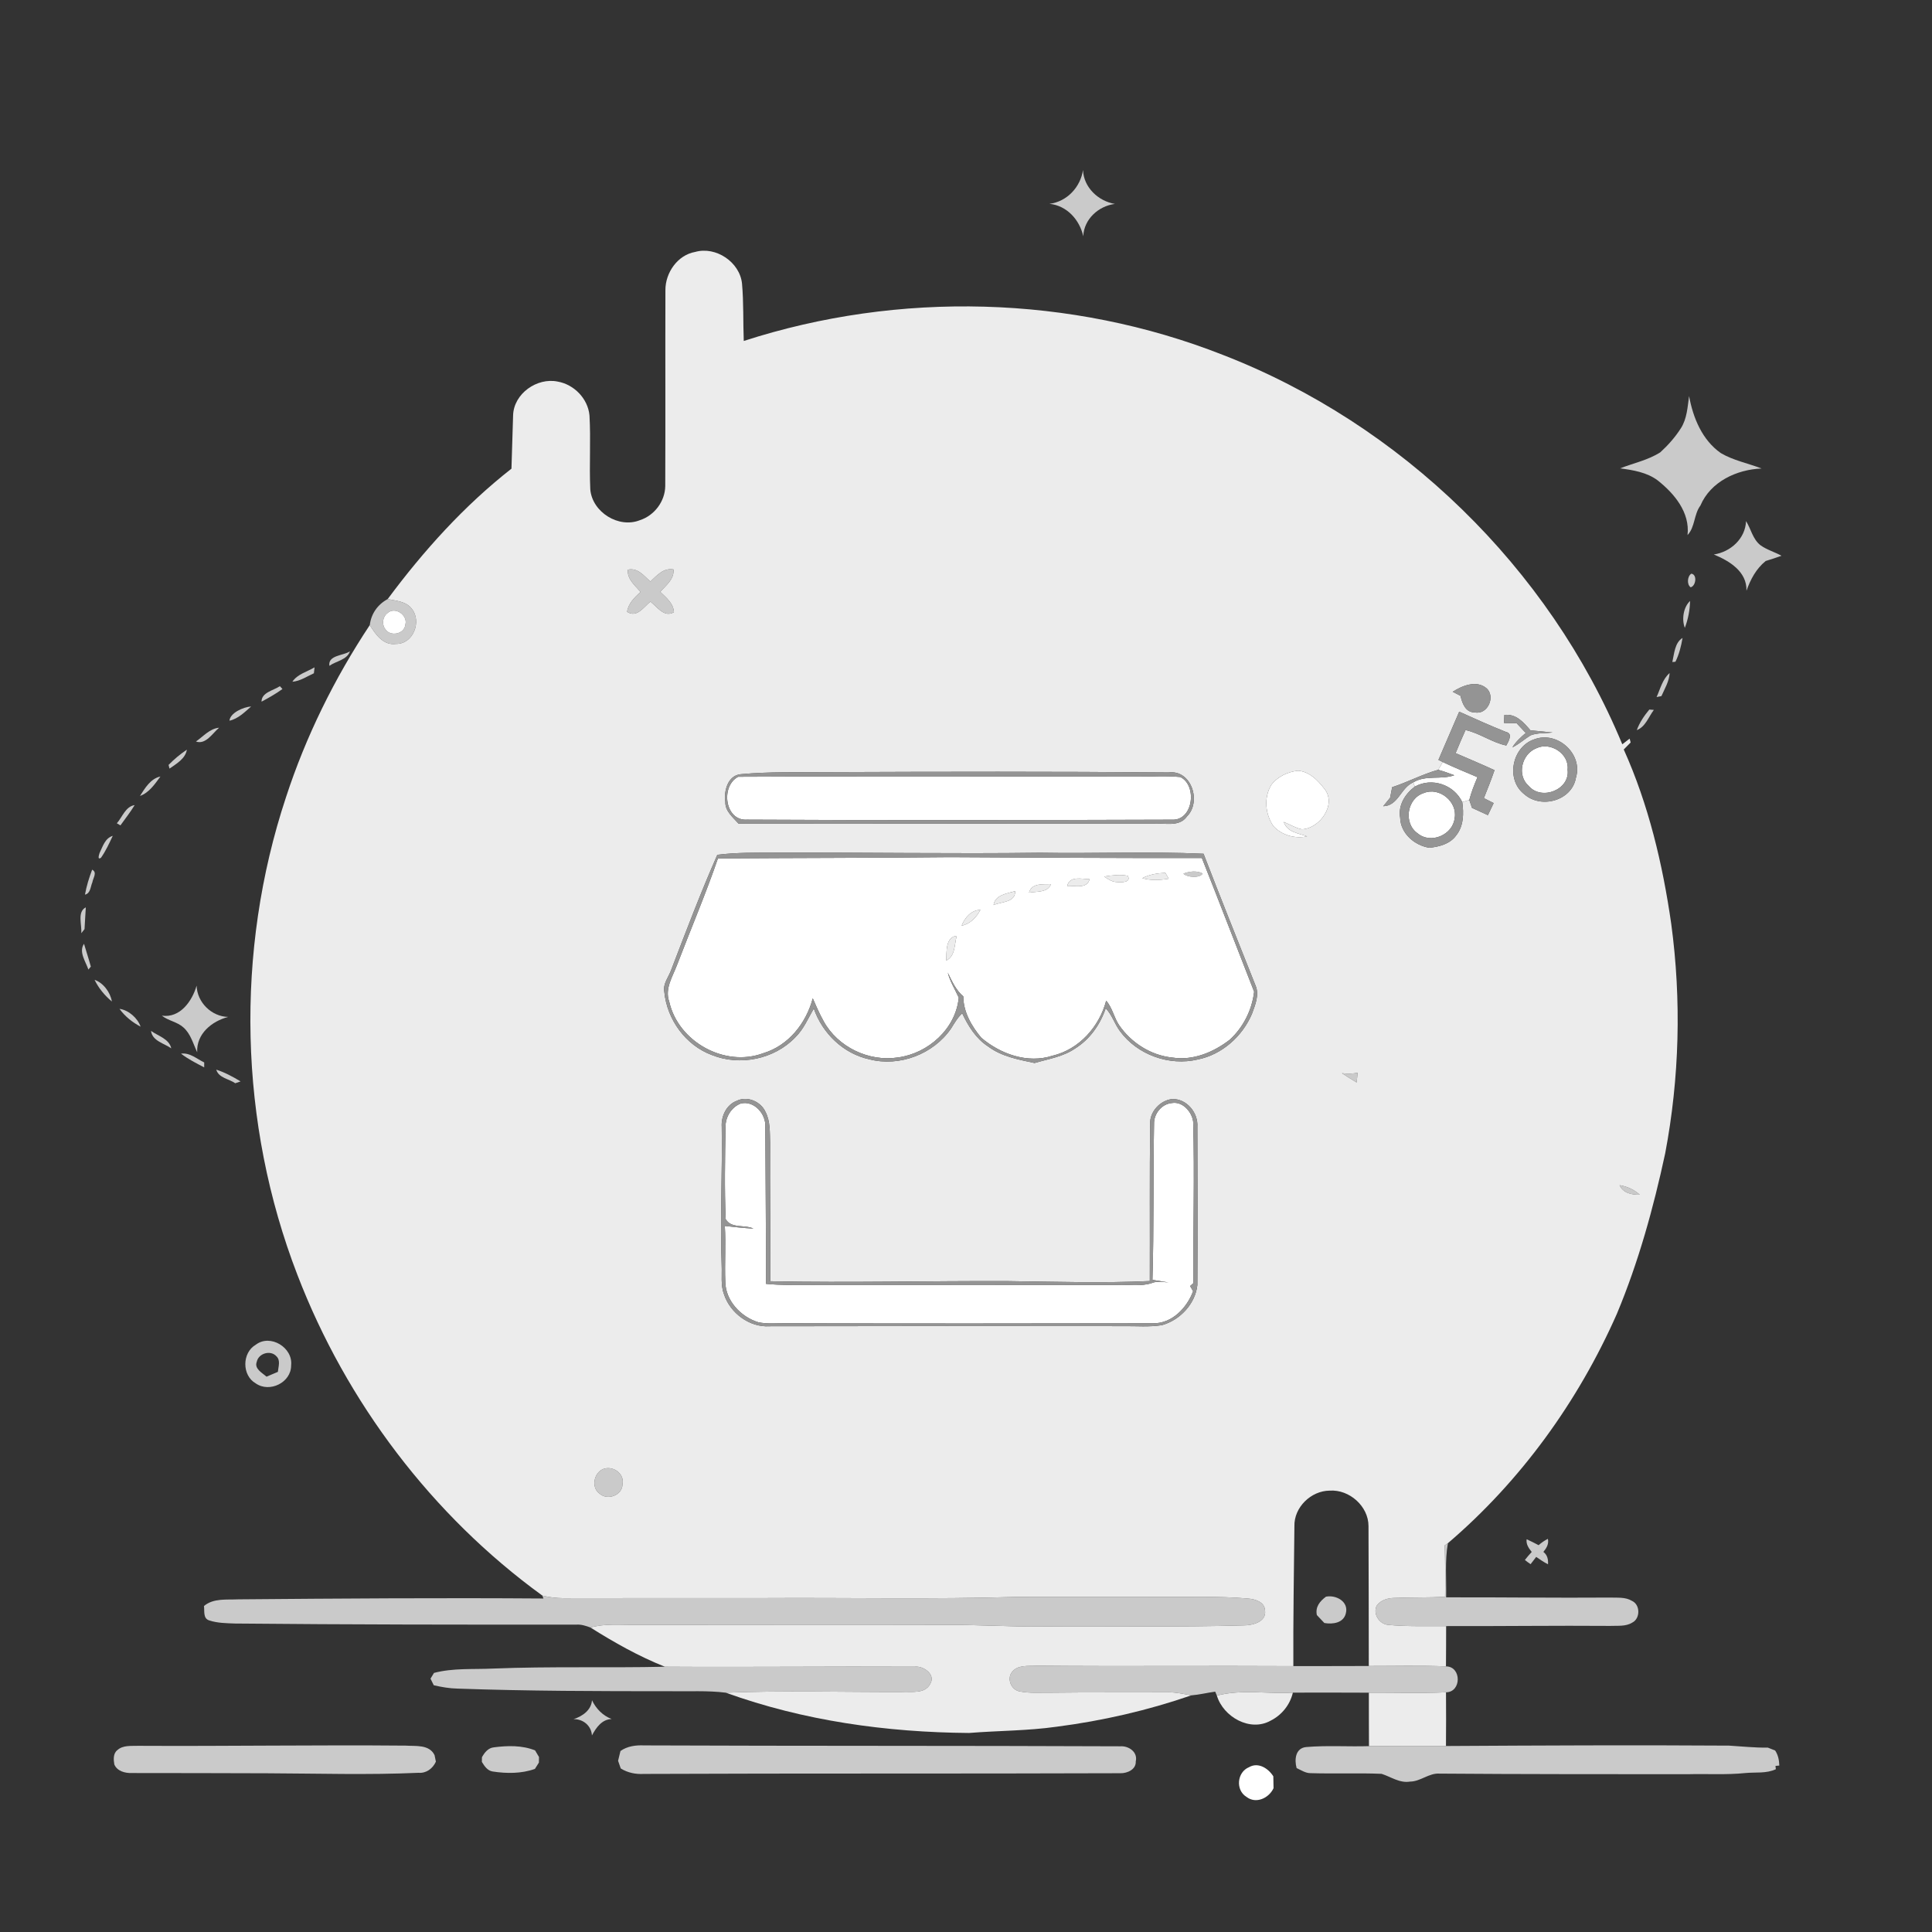 <?xml version="1.0" encoding="UTF-8" ?>
<!DOCTYPE svg PUBLIC "-//W3C//DTD SVG 1.1//EN" "http://www.w3.org/Graphics/SVG/1.1/DTD/svg11.dtd">
<svg width="600pt" height="600pt" viewBox="0 0 600 600" version="1.1" xmlns="http://www.w3.org/2000/svg">
<rect x="0" y="0" width="600" height="600" fill="#333333" stroke="none"/>
<g id="#cacacaff">
<path fill="#cacaca" opacity="1.00" d=" M 336.34 52.79 C 336.54 58.20 341.07 62.46 346.24 63.33 C 341.17 63.96 336.61 68.08 336.42 73.37 C 335.29 68.26 331.31 63.83 325.91 63.30 C 331.34 62.64 335.55 58.12 336.34 52.79 Z" />
<path fill="#cacaca" opacity="1.00" d=" M 524.56 123.00 C 525.80 129.75 528.60 136.62 534.40 140.70 C 538.31 143.01 542.87 143.87 547.08 145.50 C 539.39 145.79 531.22 149.58 528.08 157.00 C 526.02 159.76 526.45 163.66 524.08 166.17 C 524.87 159.12 519.98 153.29 514.82 149.20 C 511.45 146.67 507.21 146.00 503.15 145.45 C 507.31 143.82 511.82 142.90 515.62 140.47 C 518.04 138.26 520.25 135.77 522.01 133.00 C 523.92 130.03 524.08 126.40 524.56 123.00 Z" />
<path fill="#cacaca" opacity="1.00" d=" M 542.25 161.83 C 543.80 164.31 544.33 167.48 546.76 169.35 C 548.73 170.77 551.14 171.41 553.26 172.60 C 551.63 173.18 550.00 173.73 548.35 174.22 C 545.39 176.62 543.63 179.94 542.38 183.47 C 542.58 177.50 537.05 174.18 532.24 172.20 C 537.44 171.42 542.04 167.29 542.25 161.83 Z" />
<path fill="#cacaca" opacity="1.00" d=" M 194.97 176.92 C 198.04 176.23 199.96 178.79 201.97 180.61 C 204.01 178.72 206.04 176.29 209.16 176.84 C 209.42 179.91 206.84 181.74 205.05 183.81 C 206.88 185.61 209.14 187.33 209.30 190.13 C 206.23 191.88 204.13 188.48 201.99 186.84 C 199.88 188.52 197.81 191.98 194.75 190.01 C 195.13 187.36 197.10 185.54 198.93 183.81 C 197.17 181.79 194.76 179.90 194.97 176.92 Z" />
<path fill="#cacaca" opacity="1.00" d=" M 525.26 178.16 C 527.15 178.42 526.68 181.97 525.06 182.39 C 523.80 181.56 524.01 178.93 525.26 178.16 Z" />
<path fill="#cacaca" opacity="1.00" d=" M 114.84 194.13 C 115.25 190.62 117.29 187.71 120.40 186.05 C 123.02 186.59 126.12 186.74 127.88 189.05 C 131.05 192.98 128.35 200.04 123.01 199.97 C 119.07 200.54 116.63 197.03 114.84 194.13 M 120.30 190.44 C 118.82 191.52 118.53 193.91 119.64 195.35 C 121.15 197.81 125.61 196.95 125.89 193.98 C 126.72 191.04 122.64 188.20 120.30 190.44 Z" />
<path fill="#cacaca" opacity="1.00" d=" M 523.24 194.99 C 522.22 192.37 522.78 188.57 524.87 186.63 C 524.80 189.49 524.25 192.32 523.24 194.99 Z" />
<path fill="#cacaca" opacity="1.00" d=" M 519.36 205.60 C 519.95 203.05 520.09 199.58 522.53 198.12 C 522.10 200.66 521.47 203.20 520.32 205.51 C 520.08 205.53 519.60 205.58 519.36 205.60 Z" />
<path fill="#cacaca" opacity="1.00" d=" M 102.29 206.78 C 101.81 203.41 106.69 203.65 108.68 202.27 C 107.77 204.96 104.36 205.29 102.29 206.78 Z" />
<path fill="#cacaca" opacity="1.00" d=" M 90.80 211.72 C 92.37 209.35 95.35 208.64 97.69 207.25 C 97.64 207.71 97.53 208.63 97.48 209.09 C 95.30 210.08 93.25 211.52 90.80 211.72 Z" />
<path fill="#cacaca" opacity="1.00" d=" M 514.47 216.48 C 515.63 213.92 516.30 210.92 518.52 209.02 C 518.38 211.62 516.99 213.87 515.97 216.18 C 515.60 216.26 514.84 216.41 514.47 216.48 Z" />
<path fill="#cacaca" opacity="1.00" d=" M 81.22 217.91 C 81.20 215.03 84.93 214.44 86.92 213.10 C 87.12 213.32 87.52 213.76 87.72 213.98 C 85.67 215.47 83.45 216.71 81.22 217.91 Z" />
<path fill="#cacaca" opacity="1.00" d=" M 71.26 223.82 C 71.47 221.40 75.51 219.58 78.00 219.40 C 76.00 221.15 73.94 223.23 71.26 223.82 Z" />
<path fill="#cacaca" opacity="1.00" d=" M 512.21 220.36 C 512.56 220.39 513.27 220.45 513.62 220.47 C 511.97 222.63 511.04 225.70 508.32 226.75 C 509.18 224.39 510.61 222.28 512.21 220.36 Z" />
<path fill="#cacaca" opacity="1.00" d=" M 60.85 230.28 C 63.14 228.71 65.12 226.27 68.04 226.00 C 66.01 227.71 63.87 231.37 60.85 230.28 Z" />
<path fill="#cacaca" opacity="1.00" d=" M 52.35 237.55 C 54.07 235.78 55.98 234.20 58.03 232.82 C 57.59 235.62 54.77 237.20 52.64 238.70 C 52.57 238.41 52.42 237.84 52.35 237.55 Z" />
<path fill="#cacaca" opacity="1.00" d=" M 43.47 247.19 C 45.02 244.76 46.79 241.78 49.82 241.15 C 48.09 243.49 46.34 246.16 43.47 247.19 Z" />
<path fill="#cacaca" opacity="1.00" d=" M 36.28 255.68 C 38.01 253.74 38.97 250.47 41.82 250.03 C 40.49 252.22 38.90 254.24 37.40 256.33 C 37.12 256.16 36.56 255.84 36.28 255.68 Z" />
<path fill="#cacaca" opacity="1.00" d=" M 30.92 264.91 C 31.90 262.91 32.63 260.28 35.02 259.58 C 33.91 261.91 32.85 264.30 31.34 266.41 C 30.17 267.14 30.76 265.48 30.92 264.91 Z" />
<path fill="#cacaca" opacity="1.00" d=" M 28.62 270.09 C 30.30 270.94 28.87 272.70 28.69 273.99 C 28.09 275.35 28.14 277.44 26.39 277.84 C 26.86 275.19 27.66 272.60 28.62 270.09 Z" />
<path fill="#cacaca" opacity="1.00" d=" M 367.52 271.32 C 369.33 270.58 371.74 270.31 373.51 271.28 C 372.57 272.82 368.60 272.46 367.52 271.32 Z" />
<path fill="#cacaca" opacity="1.00" d=" M 25.24 289.82 C 25.48 287.30 23.89 283.16 26.65 281.79 C 26.54 284.04 26.35 286.29 26.25 288.55 C 26.00 288.87 25.49 289.50 25.24 289.82 Z" />
<path fill="#cacaca" opacity="1.00" d=" M 27.45 301.11 C 26.62 298.62 24.38 295.63 26.09 293.10 C 26.78 295.46 27.56 297.80 28.21 300.18 C 28.02 300.41 27.64 300.88 27.45 301.11 Z" />
<path fill="#cacaca" opacity="1.00" d=" M 29.37 304.30 C 32.07 305.20 34.30 308.21 34.74 311.02 C 32.51 309.17 30.64 306.90 29.37 304.30 Z" />
<path fill="#cacaca" opacity="1.00" d=" M 50.26 315.42 C 55.94 316.25 59.68 310.88 61.06 306.10 C 61.22 311.29 65.66 315.69 70.86 315.82 C 65.79 317.13 60.94 321.08 61.24 326.79 C 59.98 324.15 59.23 321.07 56.95 319.07 C 55.03 317.33 52.26 317.02 50.26 315.42 Z" />
<path fill="#cacaca" opacity="1.00" d=" M 37.11 313.31 C 39.94 313.69 42.73 316.16 43.67 318.84 C 41.12 317.50 38.81 315.66 37.11 313.31 Z" />
<path fill="#cacaca" opacity="1.00" d=" M 46.90 320.15 C 49.11 321.75 52.52 322.60 53.19 325.57 C 50.97 324.01 47.31 323.30 46.90 320.15 Z" />
<path fill="#cacaca" opacity="1.00" d=" M 56.21 327.22 C 58.96 326.83 61.10 328.85 63.42 329.95 C 63.41 330.33 63.41 331.09 63.41 331.48 C 60.94 330.19 58.43 328.93 56.21 327.22 Z" />
<path fill="#cacaca" opacity="1.00" d=" M 67.16 332.19 C 69.84 333.04 72.32 334.40 74.72 335.84 C 74.17 336.02 73.61 336.21 73.06 336.41 C 71.10 335.03 67.91 334.78 67.16 332.19 Z" />
<path fill="#cacaca" opacity="1.00" d=" M 416.74 333.29 C 418.37 333.49 420.02 333.51 421.63 333.12 C 421.52 334.13 421.42 335.14 421.32 336.17 C 419.76 335.25 418.24 334.28 416.74 333.29 Z" />
<path fill="#cacaca" opacity="1.00" d=" M 502.98 368.07 C 505.31 368.44 507.47 369.44 509.24 371.02 C 506.81 371.11 504.04 370.52 502.98 368.07 Z" />
<path fill="#cacaca" opacity="1.00" d=" M 79.43 417.62 C 83.95 414.15 91.06 418.52 90.41 424.05 C 90.44 429.37 83.70 432.64 79.42 429.62 C 75.09 427.16 75.13 420.10 79.43 417.62 M 79.74 422.91 C 78.90 425.09 81.44 426.35 82.77 427.54 C 83.95 427.04 85.13 426.54 86.30 426.04 C 86.44 424.45 87.19 422.48 85.86 421.22 C 84.06 419.18 80.30 420.25 79.74 422.91 Z" />
<path fill="#cacaca" opacity="1.00" d=" M 187.19 456.27 C 190.23 454.99 194.02 457.56 193.33 460.97 C 193.27 464.36 188.70 466.08 186.25 463.90 C 183.54 462.07 184.37 457.55 187.19 456.27 Z" />
<path fill="#cacaca" opacity="1.00" d=" M 474.11 478.03 C 475.36 478.61 476.60 479.20 477.83 479.87 C 478.71 479.09 479.66 478.43 480.71 477.90 C 481.07 479.49 480.28 480.78 479.31 481.96 C 480.56 482.90 480.85 484.31 480.75 485.81 C 479.46 485.15 478.26 484.33 477.08 483.51 C 476.65 484.07 475.78 485.20 475.34 485.77 C 474.73 485.34 474.12 484.94 473.57 484.46 C 474.24 483.60 474.95 482.77 475.69 481.97 C 474.76 480.81 473.89 479.59 474.11 478.03 Z" />
<path fill="#cacaca" opacity="1.00" d=" M 448.67 479.93 C 448.91 479.77 449.41 479.43 449.65 479.26 C 448.68 484.81 449.24 490.46 449.11 496.07 C 466.05 496.02 483.00 496.27 499.95 496.14 C 502.24 496.23 504.78 495.91 506.83 497.17 C 509.45 498.36 509.44 502.70 506.88 503.93 C 504.85 505.19 502.34 504.83 500.07 504.94 C 483.08 504.81 466.09 505.05 449.11 505.00 C 443.10 504.96 437.07 505.19 431.09 504.62 C 428.35 504.38 426.26 501.16 427.58 498.62 C 428.80 496.93 430.92 496.30 432.91 496.26 C 438.19 496.03 443.49 496.18 448.78 495.91 C 448.85 490.58 448.84 485.26 448.67 479.93 Z" />
<path fill="#cacaca" opacity="1.00" d=" M 168.44 495.53 C 170.57 496.05 172.76 496.30 174.96 496.33 C 195.65 496.28 216.33 496.31 237.02 496.30 C 263.34 496.14 289.67 496.73 315.98 495.93 C 330.66 495.89 345.34 495.94 360.02 495.93 C 369.23 496.03 378.47 495.63 387.66 496.45 C 389.83 496.64 392.73 497.48 392.87 500.11 C 393.38 503.74 388.90 504.81 386.10 504.78 C 365.40 505.37 344.69 504.95 323.99 505.11 C 313.31 505.28 302.65 504.45 291.97 504.64 C 260.34 504.74 228.70 504.62 197.07 504.63 C 192.49 504.64 187.84 504.18 183.37 505.44 C 181.96 504.92 180.52 504.44 179.01 504.54 C 143.66 504.57 108.32 504.54 72.97 504.20 C 70.30 504.10 67.53 504.08 64.97 503.23 C 63.00 502.62 63.57 500.29 63.34 498.76 C 66.32 496.26 70.42 496.87 74.03 496.69 C 105.61 496.42 137.19 496.20 168.77 496.43 L 168.44 495.53 Z" />
<path fill="#cacaca" opacity="1.00" d=" M 408.96 501.57 C 408.43 499.04 409.90 497.26 411.80 495.86 C 414.90 495.24 418.90 497.37 417.97 501.00 C 417.29 504.04 413.90 504.50 411.29 504.04 C 410.52 503.21 409.74 502.38 408.96 501.57 Z" />
<path fill="#cacaca" opacity="1.00" d=" M 206.49 517.62 C 232.33 517.79 258.17 517.49 284.01 517.62 C 286.67 517.24 290.61 519.95 288.95 522.82 C 287.32 526.19 283.10 525.28 280.05 525.45 C 261.84 525.52 243.60 524.95 225.41 525.68 C 219.63 524.95 213.80 525.34 208.00 525.22 C 186.02 525.22 164.05 525.19 142.09 524.41 C 139.59 524.36 137.13 523.93 134.71 523.37 C 134.38 522.68 134.04 521.99 133.70 521.32 C 133.97 520.88 134.51 519.99 134.78 519.54 C 140.73 517.97 146.97 518.48 153.06 518.19 C 170.86 517.47 188.68 518.02 206.49 517.62 Z" />
<path fill="#cacaca" opacity="1.00" d=" M 314.21 519.36 C 315.99 516.91 319.40 517.47 322.04 517.30 C 348.58 517.55 375.12 517.27 401.66 517.43 C 409.47 517.40 417.28 517.44 425.09 517.39 C 433.08 517.40 441.08 517.18 449.06 517.51 C 453.94 517.52 453.93 525.53 449.07 525.56 C 441.09 525.92 433.10 525.63 425.11 525.68 C 417.24 525.66 409.38 525.62 401.51 525.66 C 393.66 526.14 385.61 524.54 377.91 526.59 C 377.78 526.28 377.52 525.67 377.39 525.36 C 374.91 525.69 372.46 526.31 369.97 526.51 C 367.65 526.09 365.34 525.57 362.97 525.56 C 350.67 525.64 338.36 525.52 326.05 525.68 C 322.95 525.64 319.80 525.90 316.74 525.30 C 314.12 524.90 312.63 521.52 314.21 519.36 Z" />
<path fill="#cacaca" opacity="1.00" d=" M 183.85 528.03 C 185.10 530.65 187.20 532.80 189.95 533.86 C 186.92 533.95 185.13 536.53 183.83 538.96 C 183.65 535.91 181.07 533.83 178.13 533.90 C 180.85 533.01 183.61 531.14 183.85 528.03 Z" />
<path fill="#cacaca" opacity="1.00" d=" M 36.42 543.54 C 38.19 541.90 40.78 542.27 42.99 542.18 C 70.66 542.33 98.33 541.87 125.99 542.12 C 129.10 542.34 133.28 541.68 134.95 545.06 C 135.08 545.74 135.22 546.42 135.37 547.10 C 134.39 549.25 132.40 550.75 129.95 550.56 C 114.33 551.26 98.69 550.77 83.06 550.71 C 69.03 550.68 55.00 550.62 40.97 550.63 C 38.88 550.71 36.35 550.06 35.50 547.95 C 35.25 546.47 35.11 544.58 36.42 543.54 Z" />
<path fill="#cacaca" opacity="1.00" d=" M 153.40 542.65 C 157.63 542.10 162.14 541.98 166.17 543.60 C 166.48 544.11 167.09 545.14 167.39 545.65 C 167.38 546.08 167.37 546.96 167.36 547.39 C 167.05 547.88 166.43 548.86 166.12 549.35 C 161.93 550.85 157.33 550.82 152.98 550.15 C 151.35 549.88 150.44 548.46 149.65 547.18 C 149.66 546.81 149.66 546.09 149.67 545.73 C 150.47 544.28 151.60 542.81 153.40 542.65 Z" />
<path fill="#cacaca" opacity="1.00" d=" M 192.69 543.79 C 194.82 542.28 197.44 541.94 200.00 542.05 C 249.31 542.25 298.63 542.12 347.94 542.33 C 350.54 542.15 353.41 544.12 352.72 547.02 C 352.86 549.52 350.11 550.72 347.98 550.69 C 298.63 550.87 249.28 550.70 199.93 550.91 C 197.42 551.05 194.92 550.55 192.78 549.21 C 192.51 548.41 192.24 547.61 191.95 546.83 C 192.19 545.82 192.43 544.80 192.69 543.79 Z" />
<path fill="#cacaca" opacity="1.00" d=" M 405.66 542.56 C 412.13 542.01 418.66 542.48 425.15 542.28 C 433.12 542.22 441.09 542.20 449.06 542.24 C 478.37 542.07 507.68 541.92 536.99 542.12 C 541.00 542.36 545.00 542.80 549.03 542.74 C 549.60 542.97 550.72 543.41 551.28 543.63 C 552.22 545.02 552.53 546.64 552.58 548.31 L 551.39 548.42 L 551.51 549.44 C 548.55 550.85 545.22 550.32 542.06 550.63 C 536.07 551.25 530.04 550.83 524.03 551.00 C 498.37 550.98 472.71 551.01 447.05 550.81 C 443.75 550.59 441.17 553.27 437.89 553.29 C 434.66 553.83 431.95 551.79 429.06 550.88 C 421.71 550.57 414.34 550.90 406.98 550.67 C 405.40 550.67 404.07 549.71 402.68 549.11 C 401.95 546.51 402.27 542.87 405.66 542.56 Z" />
</g>
<g id="#ecececff">
<path fill="#ececec" opacity="1.00" d=" M 206.65 90.08 C 206.63 84.71 210.42 79.20 215.89 78.24 C 222.32 76.41 229.76 81.39 230.44 88.08 C 230.97 93.99 230.75 99.95 230.98 105.89 C 279.13 90.30 332.60 91.65 379.73 110.20 C 435.09 131.64 481.07 176.29 503.82 231.15 C 504.39 230.71 505.53 229.83 506.10 229.39 C 506.17 229.69 506.33 230.29 506.41 230.59 C 505.69 231.31 504.97 232.03 504.27 232.76 C 511.98 249.89 516.36 268.38 519.02 286.93 C 522.21 310.59 521.58 334.74 517.14 358.19 C 513.48 375.18 508.83 392.02 502.11 408.08 C 490.11 435.25 472.27 459.95 449.65 479.26 C 449.41 479.43 448.91 479.77 448.67 479.93 C 448.84 485.26 448.85 490.58 448.78 495.91 C 443.49 496.18 438.19 496.03 432.91 496.26 C 430.92 496.30 428.80 496.93 427.58 498.62 C 426.26 501.16 428.35 504.38 431.09 504.62 C 437.07 505.19 443.10 504.96 449.11 505.00 C 449.08 509.16 449.12 513.33 449.06 517.51 C 441.08 517.18 433.08 517.40 425.09 517.39 C 425.05 502.91 425.08 488.43 425.00 473.95 C 425.01 467.77 419.03 462.50 412.94 462.93 C 407.14 462.96 401.83 468.12 401.99 473.98 C 401.84 488.46 401.59 502.95 401.66 517.43 C 375.12 517.27 348.58 517.55 322.04 517.30 C 319.40 517.47 315.99 516.91 314.21 519.36 C 312.63 521.52 314.12 524.90 316.74 525.30 C 319.80 525.90 322.95 525.64 326.05 525.68 C 338.36 525.52 350.67 525.64 362.97 525.56 C 365.34 525.57 367.65 526.09 369.97 526.51 C 356.44 531.18 342.35 534.42 328.13 536.25 C 319.13 537.53 310.02 537.46 300.97 538.19 C 275.36 538.00 249.56 534.41 225.41 525.68 C 243.60 524.95 261.84 525.52 280.05 525.45 C 283.10 525.28 287.32 526.19 288.95 522.82 C 290.61 519.95 286.67 517.24 284.01 517.62 C 258.17 517.49 232.33 517.79 206.49 517.62 C 198.38 514.39 190.73 510.08 183.37 505.44 C 187.84 504.18 192.49 504.64 197.07 504.63 C 228.70 504.62 260.34 504.74 291.97 504.64 C 302.65 504.45 313.31 505.28 323.99 505.11 C 344.69 504.95 365.40 505.37 386.10 504.78 C 388.90 504.81 393.38 503.74 392.87 500.11 C 392.73 497.48 389.83 496.64 387.66 496.45 C 378.47 495.63 369.23 496.03 360.02 495.93 C 345.34 495.94 330.66 495.89 315.98 495.93 C 289.67 496.73 263.34 496.14 237.02 496.30 C 216.33 496.31 195.65 496.28 174.96 496.33 C 172.76 496.30 170.57 496.05 168.44 495.53 C 134.17 470.66 107.55 435.44 92.37 395.94 C 74.18 348.84 72.94 295.50 88.82 247.58 C 94.99 228.68 103.86 210.69 114.84 194.13 C 116.63 197.03 119.07 200.54 123.01 199.97 C 128.35 200.04 131.05 192.98 127.88 189.05 C 126.12 186.74 123.02 186.59 120.40 186.05 C 131.52 171.07 144.12 157.08 158.84 145.55 C 159.04 140.02 159.15 134.48 159.35 128.95 C 159.57 122.24 166.77 117.19 173.17 118.50 C 178.29 119.39 182.60 123.81 183.07 129.04 C 183.51 136.68 182.97 144.36 183.32 152.01 C 183.94 159.06 192.13 164.18 198.72 161.55 C 203.22 160.10 206.53 155.71 206.60 150.97 C 206.68 130.67 206.59 110.38 206.65 90.08 M 194.97 176.92 C 194.76 179.90 197.17 181.79 198.93 183.81 C 197.10 185.54 195.13 187.36 194.75 190.01 C 197.81 191.98 199.88 188.52 201.99 186.84 C 204.13 188.48 206.23 191.88 209.30 190.13 C 209.14 187.33 206.88 185.61 205.05 183.81 C 206.84 181.74 209.42 179.91 209.16 176.84 C 206.04 176.29 204.01 178.72 201.97 180.61 C 199.96 178.79 198.04 176.23 194.97 176.92 M 451.15 214.84 C 451.76 215.16 452.98 215.79 453.58 216.10 C 454.09 218.38 455.13 221.29 457.98 221.23 C 462.05 222.13 464.64 216.11 461.51 213.64 C 458.44 211.17 454.06 212.96 451.15 214.84 M 472.32 219.32 C 472.79 219.80 472.79 219.80 472.32 219.32 M 453.17 221.02 C 451.00 226.00 448.87 231.00 446.72 235.99 C 447.05 236.16 447.72 236.48 448.06 236.65 C 447.71 237.25 447.00 238.47 446.65 239.07 C 441.74 240.44 437.20 242.89 432.35 244.47 C 432.14 245.56 431.92 246.65 431.71 247.75 C 430.98 248.61 430.27 249.49 429.57 250.38 C 434.26 250.28 435.00 244.61 438.90 242.97 L 439.38 244.29 C 436.40 246.53 434.15 250.07 434.83 253.94 C 434.95 258.82 439.31 262.58 443.90 263.28 C 446.97 262.98 450.40 262.07 452.26 259.40 C 454.57 256.52 454.62 252.58 454.12 249.10 C 454.66 248.94 455.75 248.61 456.30 248.44 C 456.51 249.06 456.94 250.28 457.15 250.89 C 458.80 251.62 460.44 252.38 462.08 253.15 C 462.68 251.90 463.28 250.65 463.87 249.40 C 462.85 248.88 461.84 248.37 460.83 247.87 C 461.97 244.99 463.14 242.11 464.13 239.18 C 460.14 237.33 456.08 235.65 452.05 233.90 C 453.03 231.48 454.06 229.10 455.13 226.72 C 459.57 227.70 463.36 230.60 467.79 231.52 C 468.47 230.28 469.95 227.80 467.75 227.34 C 462.82 225.38 458.00 223.20 453.17 221.02 M 467.19 222.04 C 467.17 222.67 467.12 223.91 467.09 224.53 C 468.38 224.54 469.68 224.56 470.98 224.58 C 471.93 225.59 472.89 226.61 473.84 227.63 C 472.29 228.95 470.77 230.34 469.69 232.09 C 471.74 231.11 473.42 229.55 475.34 228.36 C 477.51 227.54 479.91 227.76 482.20 227.49 C 479.90 227.22 477.59 227.04 475.30 226.82 C 473.19 224.35 470.81 221.58 467.19 222.04 M 476.48 229.61 C 469.55 231.91 467.52 242.17 473.41 246.67 C 478.62 251.31 488.21 248.65 489.42 241.52 C 491.68 234.15 483.63 226.88 476.48 229.61 M 394.79 243.79 C 392.45 247.68 392.92 252.84 395.45 256.54 C 398.07 259.41 402.17 260.54 405.95 259.74 C 403.24 258.77 399.70 258.44 398.69 255.26 C 400.55 256.03 402.31 257.12 404.30 257.55 C 409.95 257.31 415.35 249.64 411.16 244.80 C 409.16 242.20 406.54 239.59 403.09 239.35 C 399.92 239.69 396.72 241.19 394.79 243.79 M 225.26 248.99 C 225.14 251.91 227.61 253.80 229.35 255.77 C 272.25 255.69 315.15 255.84 358.05 255.79 C 361.59 255.48 366.16 257.01 368.60 253.57 C 373.19 249.06 370.09 239.01 362.94 239.89 C 327.63 239.58 292.32 239.65 257.01 239.79 C 248.01 239.89 238.98 239.60 230.01 240.44 C 226.05 240.82 224.74 245.64 225.26 248.99 M 222.77 265.47 C 217.61 277.18 213.07 289.17 208.48 301.12 C 207.70 303.40 205.80 305.48 206.31 308.04 C 207.14 316.61 212.92 324.62 221.06 327.64 C 229.79 331.15 240.49 328.96 247.00 322.14 C 249.58 319.63 250.95 316.26 252.73 313.21 C 255.42 320.95 261.94 327.24 270.02 328.99 C 279.36 331.39 289.88 327.37 295.34 319.44 C 296.39 317.78 297.35 316.04 298.83 314.70 C 300.70 318.68 303.12 322.57 306.89 325.00 C 311.07 328.13 316.31 329.07 321.29 330.13 C 325.56 328.87 330.15 328.20 333.90 325.61 C 338.47 322.76 341.68 318.19 343.39 313.13 C 345.36 315.17 346.15 317.98 347.82 320.23 C 353.20 327.59 363.14 331.14 371.99 329.03 C 379.52 327.52 385.84 321.84 388.81 314.85 C 389.81 312.07 391.18 308.93 389.90 306.02 C 384.50 292.40 379.03 278.81 373.77 265.14 C 356.86 264.37 339.92 265.13 323.01 264.83 C 295.65 265.19 268.30 264.70 240.95 264.79 C 234.89 264.82 228.78 264.70 222.77 265.47 M 416.74 333.29 C 418.24 334.28 419.76 335.25 421.32 336.17 C 421.42 335.14 421.52 334.13 421.63 333.12 C 420.02 333.51 418.37 333.49 416.74 333.29 M 228.76 341.89 C 225.57 343.11 223.93 346.68 224.14 349.95 C 224.36 364.31 223.60 378.68 224.12 393.04 C 224.25 396.02 223.77 399.15 224.86 402.01 C 226.80 407.82 232.78 412.28 238.99 411.88 C 275.65 411.81 312.32 411.79 348.99 411.85 C 352.94 411.80 356.95 412.18 360.88 411.53 C 366.47 409.96 371.19 404.94 371.85 399.12 C 371.97 382.73 371.89 366.35 371.85 349.97 C 372.16 345.59 368.55 341.19 364.03 341.31 C 360.36 341.72 357.03 345.22 357.19 348.99 C 357.00 365.27 357.14 381.56 357.08 397.84 C 342.41 398.52 327.70 398.04 313.02 397.86 C 288.42 397.76 263.82 398.40 239.22 397.90 C 239.32 383.60 239.07 369.30 239.16 355.00 C 239.06 351.73 239.27 348.25 237.71 345.27 C 236.24 342.04 232.00 340.25 228.76 341.89 M 502.98 368.07 C 504.04 370.52 506.81 371.11 509.24 371.02 C 507.47 369.44 505.31 368.44 502.98 368.07 M 187.19 456.27 C 184.37 457.55 183.54 462.07 186.25 463.90 C 188.70 466.08 193.27 464.36 193.33 460.97 C 194.02 457.56 190.23 454.99 187.19 456.27 Z" />
<path fill="#ececec" opacity="1.00" d=" M 354.75 272.73 C 356.96 271.55 359.44 271.19 361.91 271.06 C 362.17 271.52 362.69 272.43 362.95 272.89 C 360.22 273.36 357.43 273.50 354.75 272.73 Z" />
<path fill="#ececec" opacity="1.00" d=" M 342.91 272.22 C 345.33 271.82 347.80 271.52 350.24 271.98 C 351.42 274.10 348.16 274.07 346.98 273.93 C 345.42 273.94 344.14 273.04 342.91 272.22 Z" />
<path fill="#ececec" opacity="1.00" d=" M 331.42 275.13 C 332.24 271.90 335.97 273.01 338.38 273.04 C 337.59 276.18 333.74 274.96 331.42 275.13 Z" />
<path fill="#ececec" opacity="1.00" d=" M 319.57 277.23 C 320.40 274.15 323.93 274.68 326.38 274.57 C 325.41 277.29 321.85 276.79 319.57 277.23 Z" />
<path fill="#ececec" opacity="1.00" d=" M 308.56 281.07 C 309.05 277.89 312.74 277.51 315.25 276.75 C 315.42 280.29 310.94 280.01 308.56 281.07 Z" />
<path fill="#ececec" opacity="1.00" d=" M 298.64 287.48 C 299.63 284.99 301.58 282.66 304.48 282.56 C 303.24 284.89 301.32 286.94 298.64 287.48 Z" />
<path fill="#ececec" opacity="1.00" d=" M 293.88 298.29 C 293.97 295.66 293.61 290.98 297.13 290.63 C 296.36 293.25 296.74 296.91 293.88 298.29 Z" />
<path fill="#ececec" opacity="1.00" d=" M 377.91 526.59 C 385.61 524.54 393.66 526.14 401.51 525.66 C 400.65 529.42 398.05 532.65 394.61 534.36 C 388.25 537.95 379.90 533.21 377.91 526.59 Z" />
<path fill="#ececec" opacity="1.00" d=" M 425.11 525.68 C 433.10 525.63 441.09 525.92 449.07 525.56 C 449.10 531.12 449.12 536.68 449.06 542.24 C 441.09 542.20 433.12 542.22 425.15 542.28 C 425.11 536.74 425.12 531.21 425.11 525.68 Z" />
</g>
<g id="#ffffffff">
<path fill="#ffffff" opacity="1.00" d=" M 120.30 190.44 C 122.64 188.20 126.72 191.04 125.89 193.98 C 125.61 196.95 121.15 197.81 119.64 195.35 C 118.53 193.91 118.82 191.52 120.30 190.44 Z" />
<path fill="#ffffff" opacity="1.00" d=" M 477.19 232.35 C 481.52 230.29 487.40 234.12 486.83 239.02 C 487.65 245.22 478.81 248.72 474.82 244.15 C 470.92 240.79 472.57 234.11 477.19 232.35 Z" />
<path fill="#ffffff" opacity="1.00" d=" M 446.65 239.07 C 447.00 238.47 447.71 237.25 448.06 236.65 C 451.59 238.36 455.24 239.82 458.85 241.36 C 457.86 243.67 456.93 246.01 456.30 248.44 C 455.75 248.61 454.66 248.94 454.12 249.10 C 451.54 243.67 444.67 241.34 439.38 244.29 L 438.90 242.97 C 442.83 240.60 447.51 242.24 451.64 240.76 C 449.99 240.13 448.35 239.54 446.65 239.07 Z" />
<path fill="#ffffff" opacity="1.00" d=" M 394.79 243.79 C 396.72 241.19 399.92 239.69 403.09 239.35 C 406.54 239.59 409.16 242.20 411.16 244.80 C 415.35 249.64 409.95 257.31 404.30 257.55 C 402.31 257.12 400.55 256.03 398.69 255.26 C 399.70 258.44 403.24 258.77 405.95 259.74 C 402.17 260.54 398.07 259.41 395.45 256.54 C 392.92 252.84 392.45 247.68 394.79 243.79 Z" />
<path fill="#ffffff" opacity="1.00" d=" M 229.27 241.23 C 270.45 241.00 311.74 241.12 352.96 241.19 C 357.48 241.22 362.03 240.87 366.54 241.31 C 371.86 243.84 370.63 254.88 363.98 254.56 C 319.99 254.70 276.00 254.79 232.01 254.55 C 225.05 255.03 223.73 244.04 229.27 241.23 Z" />
<path fill="#ffffff" opacity="1.00" d=" M 442.19 246.28 C 446.98 244.30 452.70 248.99 451.76 254.07 C 451.21 259.25 444.38 262.22 440.31 258.84 C 435.74 255.74 436.91 247.91 442.19 246.28 Z" />
<path fill="#ffffff" opacity="1.00" d=" M 222.96 266.59 C 246.96 266.42 270.96 266.45 294.96 266.20 C 321.05 266.33 347.15 266.52 373.25 266.46 C 378.73 280.27 384.06 294.15 389.48 307.98 C 388.84 313.62 386.11 319.04 381.93 322.88 C 376.93 326.75 370.55 329.44 364.13 328.44 C 357.45 327.78 351.32 323.86 347.55 318.37 C 345.93 315.98 345.47 312.96 343.53 310.78 C 341.38 318.88 335.13 325.91 326.83 327.87 C 319.12 330.37 310.69 327.34 304.75 322.28 C 301.73 318.70 299.17 314.25 299.16 309.44 C 296.85 307.47 295.63 304.70 294.33 302.04 C 295.04 304.81 296.57 307.24 297.75 309.82 C 296.83 319.50 288.27 327.15 278.86 328.40 C 269.84 329.81 260.15 325.16 255.78 317.13 C 254.50 314.84 253.45 312.44 252.41 310.04 C 250.35 317.78 244.86 324.74 237.00 327.09 C 225.05 331.54 210.60 323.49 207.84 311.09 C 206.36 307.03 208.94 303.24 210.30 299.57 C 214.51 288.57 219.13 277.73 222.96 266.59 M 354.75 272.73 C 357.43 273.50 360.22 273.36 362.95 272.89 C 362.69 272.43 362.17 271.52 361.91 271.06 C 359.44 271.19 356.96 271.55 354.75 272.73 M 367.52 271.32 C 368.60 272.46 372.57 272.82 373.51 271.28 C 371.74 270.31 369.33 270.58 367.52 271.32 M 342.91 272.22 C 344.14 273.04 345.42 273.94 346.98 273.93 C 348.16 274.07 351.42 274.10 350.24 271.98 C 347.80 271.52 345.33 271.82 342.91 272.22 M 331.42 275.13 C 333.74 274.96 337.59 276.18 338.38 273.04 C 335.97 273.01 332.24 271.90 331.42 275.13 M 319.57 277.23 C 321.85 276.79 325.41 277.29 326.38 274.57 C 323.93 274.68 320.40 274.15 319.57 277.23 M 308.56 281.07 C 310.94 280.01 315.42 280.29 315.25 276.75 C 312.74 277.51 309.05 277.89 308.56 281.07 M 298.64 287.48 C 301.32 286.94 303.24 284.89 304.48 282.56 C 301.58 282.66 299.63 284.99 298.64 287.48 M 293.88 298.29 C 296.74 296.91 296.36 293.25 297.13 290.63 C 293.61 290.98 293.97 295.66 293.88 298.29 Z" />
<path fill="#ffffff" opacity="1.00" d=" M 225.32 350.05 C 225.25 346.93 227.11 343.86 230.03 342.71 C 234.19 341.68 237.92 345.96 237.67 349.92 C 237.73 366.18 237.92 382.45 237.88 398.71 C 242.59 399.16 247.32 399.11 252.05 399.08 C 283.72 399.07 315.38 399.15 347.04 399.05 C 350.58 398.90 354.24 399.59 357.69 398.47 C 359.37 397.77 361.20 398.14 362.95 398.29 C 361.27 398.00 359.58 397.72 357.90 397.47 C 358.39 381.33 358.10 365.18 358.40 349.04 C 358.31 345.87 360.77 342.82 363.99 342.55 C 367.30 342.00 370.19 345.34 370.55 348.38 C 371.02 365.07 370.50 381.78 370.62 398.48 C 370.37 398.71 369.86 399.17 369.60 399.40 C 369.83 399.80 370.30 400.59 370.53 400.99 C 368.60 406.18 363.96 411.09 358.05 410.96 C 320.04 411.03 282.03 411.06 244.02 410.94 C 241.19 410.91 238.31 411.23 235.51 410.64 C 230.05 408.96 225.29 403.92 225.25 398.00 C 225.02 392.24 225.46 386.48 225.10 380.73 C 228.05 381.07 231.02 381.39 233.99 381.55 C 231.21 380.23 227.12 381.64 225.37 378.61 C 224.97 369.10 225.17 359.56 225.32 350.05 Z" />
<path fill="#ffffff" opacity="1.00" d=" M 387.89 548.82 C 390.76 547.15 393.88 549.18 395.44 551.65 C 395.46 552.57 395.49 554.42 395.51 555.34 C 394.08 558.42 390.06 560.33 387.11 558.04 C 383.64 555.93 384.15 550.35 387.89 548.82 Z" />
</g>
<g id="#989898f4">
<path fill="#989898" opacity="0.96" d=" M 451.15 214.84 C 454.06 212.96 458.44 211.17 461.51 213.64 C 464.64 216.11 462.05 222.13 457.98 221.23 C 455.13 221.29 454.09 218.38 453.58 216.10 C 452.98 215.79 451.76 215.16 451.15 214.84 Z" />
<path fill="#989898" opacity="0.96" d=" M 472.32 219.32 C 472.79 219.80 472.79 219.80 472.32 219.32 Z" />
<path fill="#989898" opacity="0.96" d=" M 453.17 221.02 C 458.00 223.20 462.82 225.38 467.75 227.34 C 469.95 227.80 468.47 230.28 467.79 231.52 C 463.36 230.60 459.57 227.70 455.13 226.72 C 454.06 229.10 453.03 231.48 452.05 233.90 C 456.08 235.65 460.14 237.33 464.13 239.18 C 463.14 242.11 461.97 244.99 460.83 247.87 C 461.84 248.37 462.85 248.88 463.87 249.40 C 463.28 250.65 462.68 251.90 462.08 253.15 C 460.44 252.38 458.80 251.62 457.15 250.89 C 456.94 250.28 456.51 249.06 456.30 248.44 C 456.93 246.01 457.86 243.67 458.85 241.36 C 455.24 239.82 451.59 238.36 448.06 236.65 C 447.72 236.48 447.05 236.16 446.72 235.99 C 448.87 231.00 451.00 226.00 453.17 221.02 Z" />
<path fill="#989898" opacity="0.96" d=" M 467.19 222.04 C 470.81 221.58 473.19 224.35 475.30 226.82 C 477.59 227.04 479.90 227.22 482.20 227.49 C 479.91 227.76 477.51 227.54 475.34 228.36 C 473.42 229.55 471.74 231.11 469.69 232.09 C 470.77 230.34 472.29 228.95 473.84 227.63 C 472.89 226.61 471.93 225.59 470.98 224.58 C 469.68 224.56 468.38 224.54 467.09 224.53 C 467.12 223.91 467.17 222.67 467.19 222.04 Z" />
<path fill="#989898" opacity="0.96" d=" M 476.48 229.61 C 483.63 226.88 491.68 234.15 489.42 241.52 C 488.21 248.65 478.62 251.31 473.41 246.67 C 467.52 242.17 469.55 231.91 476.48 229.61 M 477.19 232.35 C 472.57 234.11 470.92 240.79 474.82 244.15 C 478.81 248.72 487.65 245.22 486.83 239.02 C 487.40 234.12 481.52 230.29 477.19 232.35 Z" />
<path fill="#989898" opacity="0.96" d=" M 432.35 244.47 C 437.20 242.89 441.74 240.44 446.65 239.07 C 448.35 239.54 449.99 240.13 451.64 240.76 C 447.51 242.24 442.83 240.60 438.90 242.97 C 435.00 244.61 434.26 250.28 429.57 250.38 C 430.27 249.49 430.98 248.61 431.71 247.75 C 431.92 246.65 432.14 245.56 432.35 244.47 Z" />
<path fill="#989898" opacity="0.96" d=" M 225.26 248.99 C 224.74 245.64 226.05 240.82 230.01 240.44 C 238.98 239.60 248.01 239.89 257.01 239.79 C 292.32 239.65 327.63 239.58 362.94 239.89 C 370.09 239.01 373.19 249.06 368.60 253.57 C 366.16 257.01 361.59 255.48 358.05 255.79 C 315.15 255.84 272.25 255.69 229.35 255.77 C 227.61 253.80 225.14 251.91 225.26 248.99 M 229.27 241.23 C 223.73 244.04 225.05 255.03 232.01 254.55 C 276.00 254.79 319.99 254.70 363.98 254.56 C 370.63 254.88 371.86 243.84 366.54 241.31 C 362.03 240.87 357.48 241.22 352.96 241.19 C 311.74 241.12 270.45 241.00 229.27 241.23 Z" />
<path fill="#989898" opacity="0.96" d=" M 439.38 244.29 C 444.67 241.34 451.54 243.67 454.12 249.10 C 454.62 252.58 454.57 256.52 452.26 259.40 C 450.40 262.07 446.97 262.98 443.90 263.28 C 439.31 262.58 434.95 258.82 434.83 253.94 C 434.15 250.07 436.40 246.53 439.38 244.29 M 442.19 246.28 C 436.91 247.91 435.74 255.74 440.31 258.84 C 444.38 262.22 451.21 259.25 451.76 254.07 C 452.70 248.99 446.98 244.30 442.19 246.28 Z" />
<path fill="#989898" opacity="0.96" d=" M 222.77 265.47 C 228.78 264.70 234.89 264.82 240.95 264.79 C 268.30 264.70 295.65 265.19 323.01 264.83 C 339.92 265.13 356.86 264.37 373.77 265.14 C 379.03 278.81 384.50 292.40 389.90 306.02 C 391.18 308.93 389.81 312.07 388.81 314.85 C 385.84 321.84 379.52 327.52 371.99 329.03 C 363.14 331.14 353.20 327.59 347.82 320.23 C 346.15 317.98 345.36 315.17 343.39 313.13 C 341.68 318.19 338.47 322.76 333.90 325.61 C 330.15 328.20 325.56 328.87 321.29 330.13 C 316.31 329.07 311.07 328.13 306.89 325.00 C 303.12 322.57 300.70 318.68 298.83 314.70 C 297.35 316.04 296.39 317.78 295.34 319.44 C 289.88 327.37 279.36 331.39 270.02 328.99 C 261.94 327.24 255.42 320.95 252.73 313.21 C 250.95 316.26 249.58 319.63 247.00 322.14 C 240.49 328.96 229.79 331.15 221.06 327.64 C 212.92 324.62 207.14 316.61 206.31 308.04 C 205.80 305.48 207.70 303.40 208.48 301.12 C 213.07 289.17 217.61 277.18 222.77 265.47 M 222.96 266.59 C 219.13 277.73 214.51 288.57 210.30 299.57 C 208.94 303.24 206.36 307.03 207.84 311.09 C 210.60 323.49 225.05 331.54 237.00 327.09 C 244.86 324.74 250.35 317.78 252.41 310.04 C 253.45 312.44 254.50 314.84 255.78 317.13 C 260.15 325.16 269.84 329.81 278.86 328.40 C 288.27 327.15 296.83 319.50 297.75 309.82 C 296.57 307.24 295.04 304.81 294.33 302.04 C 295.63 304.70 296.85 307.47 299.16 309.44 C 299.17 314.25 301.73 318.70 304.75 322.28 C 310.69 327.34 319.12 330.37 326.83 327.87 C 335.13 325.91 341.38 318.88 343.53 310.78 C 345.47 312.96 345.93 315.98 347.55 318.37 C 351.32 323.86 357.45 327.78 364.13 328.44 C 370.55 329.44 376.93 326.75 381.93 322.88 C 386.11 319.04 388.84 313.62 389.48 307.98 C 384.06 294.15 378.73 280.27 373.25 266.46 C 347.15 266.52 321.05 266.33 294.96 266.20 C 270.96 266.45 246.96 266.42 222.96 266.59 Z" />
<path fill="#989898" opacity="0.96" d=" M 228.76 341.89 C 232.00 340.25 236.24 342.04 237.71 345.27 C 239.27 348.25 239.06 351.73 239.16 355.00 C 239.07 369.30 239.32 383.60 239.22 397.90 C 263.82 398.40 288.42 397.76 313.02 397.86 C 327.70 398.04 342.41 398.52 357.08 397.84 C 357.14 381.56 357.00 365.27 357.19 348.99 C 357.03 345.22 360.36 341.72 364.03 341.31 C 368.55 341.19 372.16 345.59 371.85 349.97 C 371.89 366.35 371.97 382.73 371.85 399.12 C 371.19 404.94 366.47 409.96 360.88 411.53 C 356.95 412.18 352.94 411.80 348.99 411.85 C 312.32 411.79 275.65 411.81 238.99 411.88 C 232.78 412.28 226.80 407.82 224.86 402.01 C 223.77 399.15 224.25 396.02 224.12 393.04 C 223.60 378.68 224.36 364.31 224.14 349.95 C 223.93 346.68 225.57 343.11 228.76 341.89 M 225.32 350.05 C 225.17 359.56 224.97 369.10 225.37 378.61 C 227.12 381.64 231.21 380.23 233.99 381.55 C 231.02 381.39 228.05 381.07 225.10 380.73 C 225.46 386.48 225.02 392.24 225.25 398.00 C 225.29 403.92 230.05 408.96 235.51 410.64 C 238.31 411.23 241.19 410.91 244.02 410.94 C 282.03 411.06 320.04 411.03 358.05 410.96 C 363.96 411.09 368.60 406.18 370.53 400.99 C 370.30 400.59 369.83 399.80 369.60 399.40 C 369.86 399.17 370.37 398.71 370.62 398.48 C 370.50 381.78 371.02 365.07 370.55 348.38 C 370.19 345.34 367.30 342.00 363.99 342.55 C 360.77 342.82 358.31 345.87 358.40 349.04 C 358.10 365.18 358.39 381.33 357.90 397.47 C 359.58 397.72 361.27 398.00 362.95 398.29 C 361.20 398.14 359.37 397.77 357.69 398.47 C 354.24 399.59 350.58 398.90 347.04 399.05 C 315.38 399.15 283.72 399.07 252.05 399.08 C 247.32 399.11 242.59 399.16 237.88 398.71 C 237.92 382.45 237.73 366.18 237.67 349.92 C 237.92 345.96 234.19 341.68 230.03 342.71 C 227.11 343.86 225.25 346.93 225.32 350.05 Z" />
</g>
</svg>
